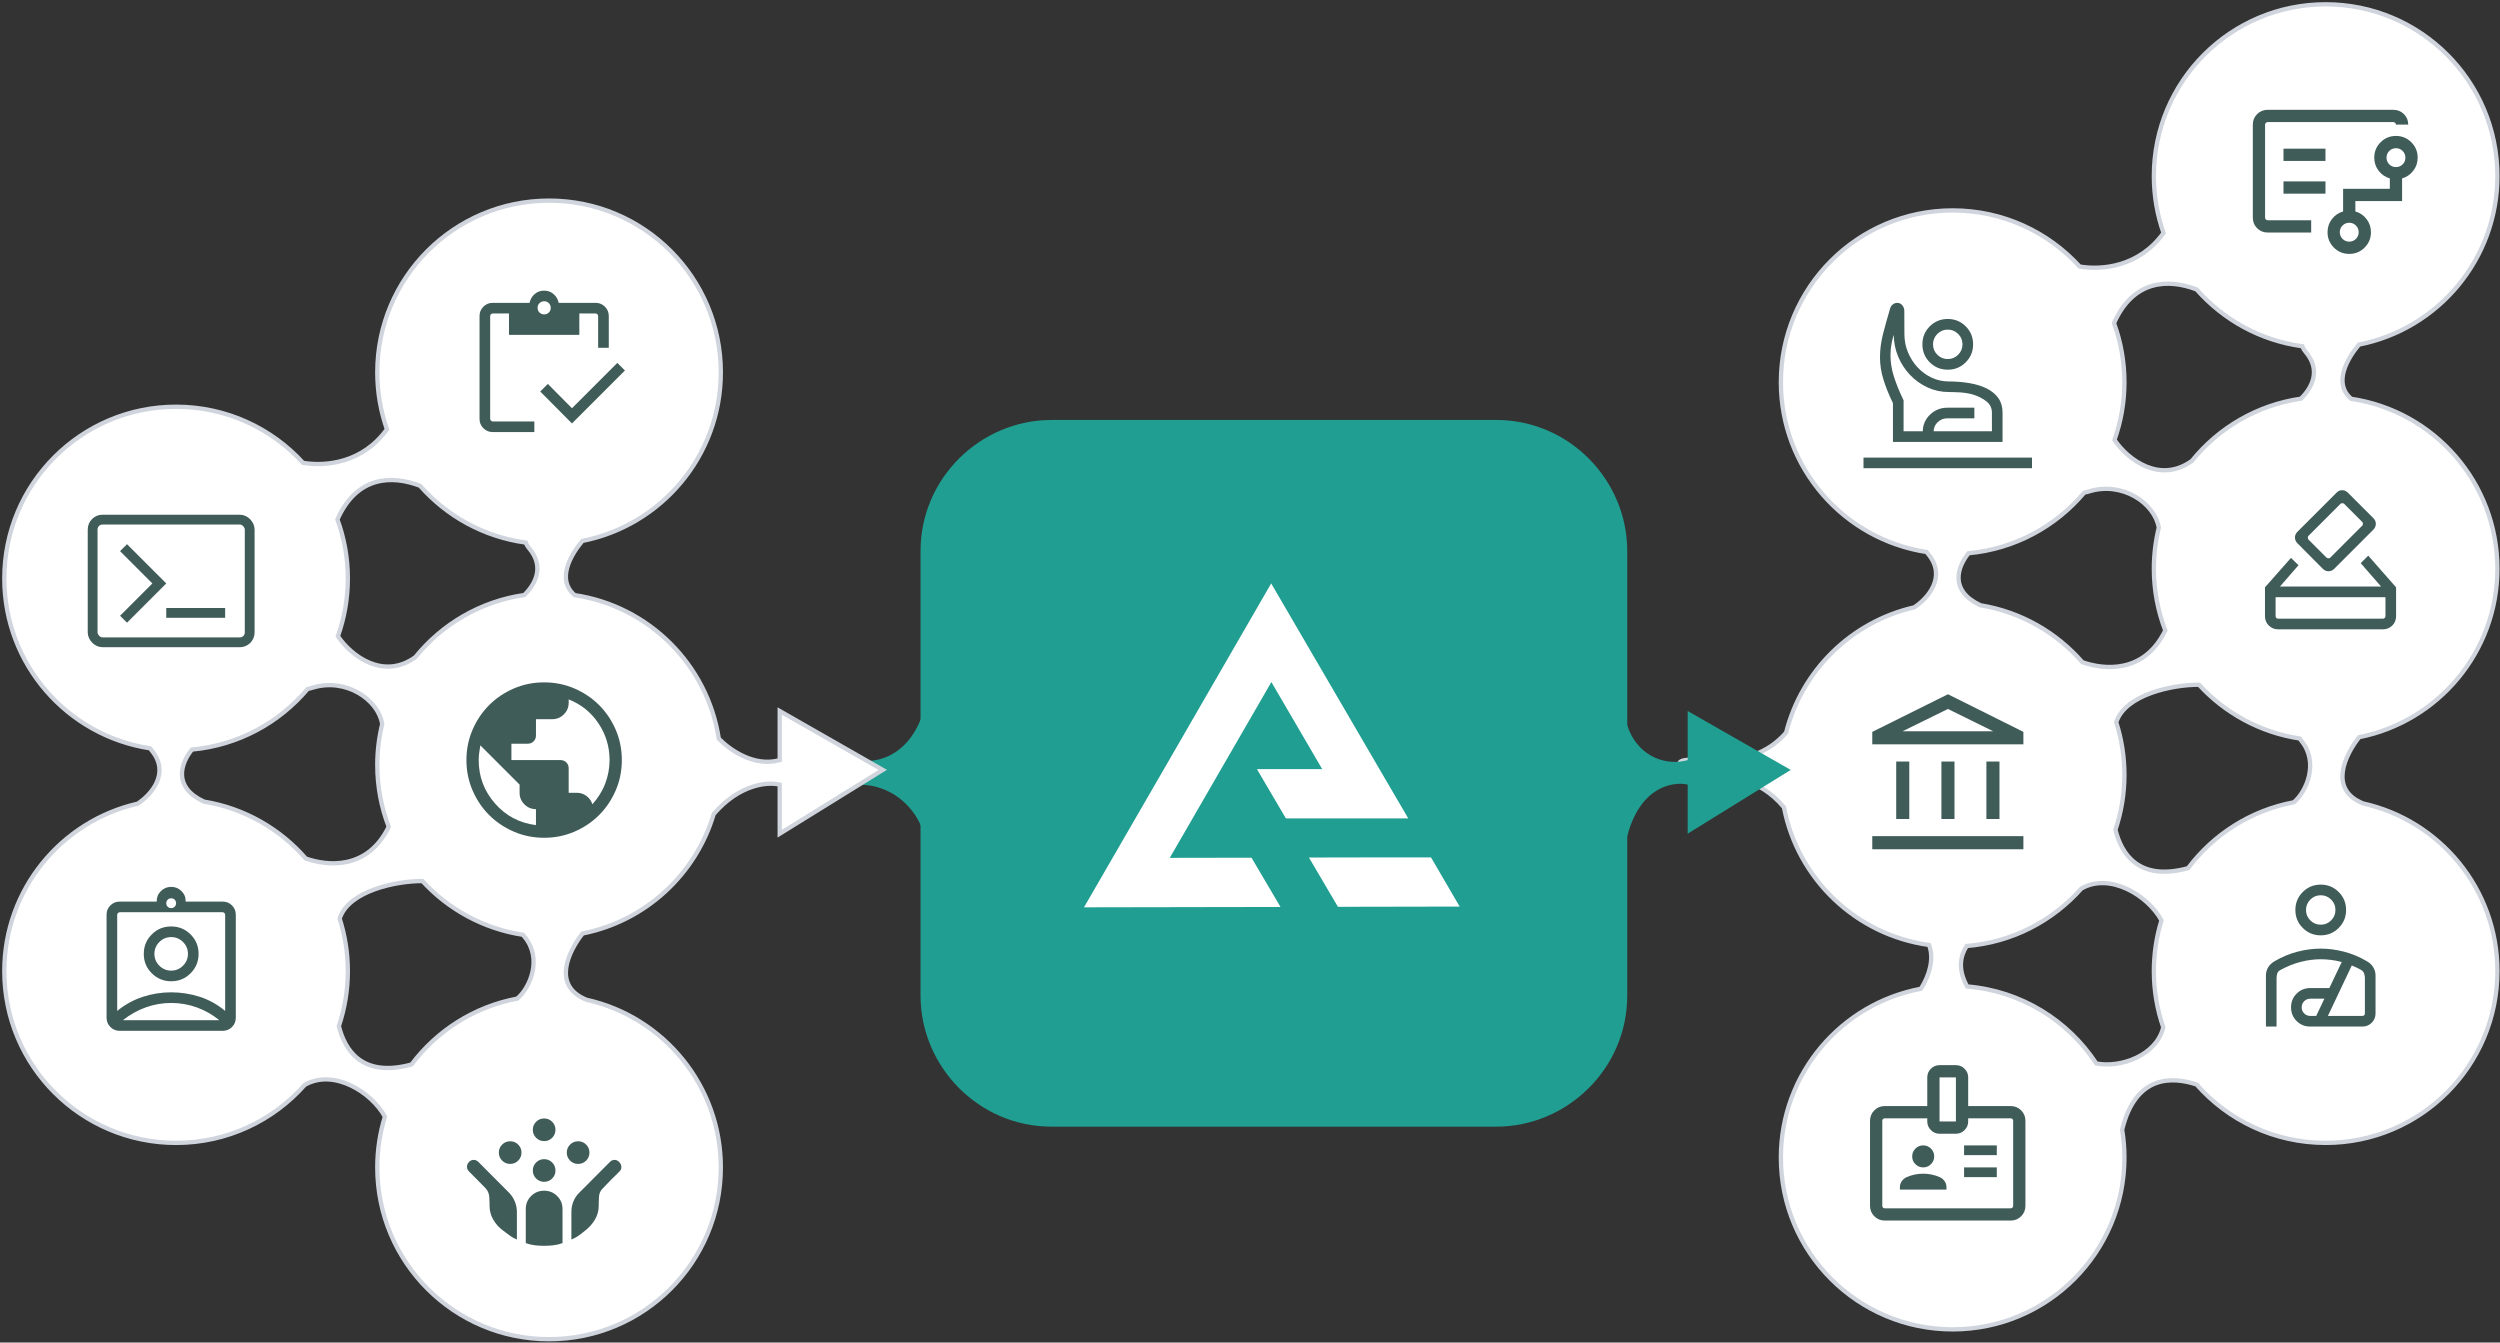 <svg width="581" height="312" viewBox="0 0 581 312" fill="none" xmlns="http://www.w3.org/2000/svg">
<rect x="0" y="0" width="581" height="312" fill="#333333" stroke="none"/>
<path d="M540.477 1C562.523 1 580.395 18.873 580.396 40.919C580.396 60.318 566.557 76.483 548.214 80.086C545.489 83.363 542.157 89.084 546.432 92.686C565.653 95.561 580.395 112.14 580.396 132.162C580.396 151.542 566.585 167.694 548.269 171.318C545.09 175.349 541.002 183.431 549.175 186.721C567.038 190.691 580.395 206.628 580.396 225.687C580.396 247.733 562.523 265.605 540.477 265.605C528.528 265.605 517.807 260.354 510.491 252.035C504.82 250.167 496.321 249.741 493.185 262.533C493.53 264.647 493.714 266.816 493.714 269.027C493.714 291.074 475.842 308.946 453.795 308.946C431.748 308.946 413.876 291.074 413.876 269.027C413.876 249.505 427.891 233.259 446.407 229.794C448.428 226.653 449.513 222.772 448.319 219.608C431.348 217.28 417.779 204.286 414.59 187.605C408.535 180.428 401.199 180.219 397.908 181.206C392.206 179.305 384.223 175.731 397.908 176.644C406.501 177.216 411.946 173.922 415.092 170.262C418.745 155.796 430.293 144.472 444.886 141.146C447.937 139.142 452.549 134.086 448.093 128.738C447.961 128.58 447.841 128.428 447.732 128.283C428.564 125.362 413.877 108.807 413.877 88.822C413.877 66.776 431.75 48.903 453.796 48.903C465.49 48.903 476.01 53.932 483.311 61.944C488.531 62.808 497.135 62.025 502.803 54.141C501.351 50.003 500.558 45.553 500.558 40.919C500.558 18.873 518.431 1 540.477 1ZM502.33 213.889C499.236 208.186 490.376 202.65 483.696 206.509C477.056 214.011 467.638 218.998 457.052 219.853C455.498 222.284 455.013 225.384 457.166 229.251C469.728 230.301 480.634 237.168 487.188 247.15C492.816 248.262 501.21 245.26 502.744 238.745C501.328 234.653 500.558 230.26 500.558 225.687C500.558 221.58 501.178 217.617 502.33 213.889ZM511.049 159.133C504.989 159.093 493.903 161.381 491.809 167.853C493.044 171.702 493.715 175.806 493.715 180.065C493.715 184.53 492.98 188.824 491.628 192.832C493.029 198.433 497.011 204.885 508.518 201.764C514.391 193.93 523.078 188.328 533.079 186.454C535.983 184.044 539.047 177.205 534.774 172.078C534.644 171.922 534.529 171.77 534.429 171.625C525.227 170.226 517.058 165.686 511.049 159.133ZM501.704 122.636C500.77 116.929 493.203 111.787 485.461 114.216C485.053 114.344 484.682 114.441 484.348 114.511C477.768 122.328 468.245 127.583 457.485 128.569C454.919 131.745 452.946 137.282 460.29 140.675C469.678 142.211 477.965 147.02 483.939 153.895C488.906 155.634 498.268 156.665 503.22 146.519C501.502 142.064 500.558 137.223 500.558 132.162C500.558 128.879 500.957 125.688 501.704 122.636ZM510.494 67.272C503.983 64.775 495.817 64.932 491.292 75.098C492.859 79.377 493.715 84 493.715 88.822C493.715 93.528 492.897 98.043 491.402 102.234C494.522 106.865 501.991 112.47 509.412 107.094C515.591 99.447 524.534 94.128 534.724 92.657C537.287 90.159 539.441 86.109 535.915 81.878C535.483 81.359 535.207 80.891 535.067 80.472C525.317 79.151 516.686 74.311 510.494 67.272Z" fill="white"/>
<path d="M540.477 1L540.477 0.498L540.477 0.498L540.477 1ZM580.396 40.919L580.897 40.919L580.897 40.919L580.396 40.919ZM548.214 80.086L548.117 79.594L547.942 79.628L547.828 79.765L548.214 80.086ZM546.432 92.686L546.108 93.069L546.217 93.161L546.357 93.182L546.432 92.686ZM580.396 132.162L580.897 132.162L580.897 132.162L580.396 132.162ZM548.269 171.318L548.171 170.826L547.989 170.862L547.875 171.008L548.269 171.318ZM549.175 186.721L548.987 187.186L549.026 187.202L549.066 187.211L549.175 186.721ZM580.396 225.687L580.897 225.687L580.897 225.687L580.396 225.687ZM540.477 265.605L540.477 266.107L540.477 266.107L540.477 265.605ZM510.491 252.035L510.868 251.704L510.778 251.601L510.648 251.559L510.491 252.035ZM493.185 262.533L492.697 262.414L492.673 262.513L492.689 262.614L493.185 262.533ZM493.714 269.027L494.216 269.027L494.216 269.027L493.714 269.027ZM453.795 308.946L453.795 309.448L453.795 309.448L453.795 308.946ZM413.876 269.027L413.374 269.027V269.027H413.876ZM446.407 229.794L446.5 230.287L446.712 230.247L446.829 230.065L446.407 229.794ZM448.319 219.608L448.789 219.431L448.683 219.152L448.388 219.111L448.319 219.608ZM414.59 187.605L415.083 187.511L415.058 187.382L414.973 187.282L414.59 187.605ZM397.908 181.206L397.75 181.682L397.9 181.732L398.052 181.687L397.908 181.206ZM397.908 176.644L397.942 176.143L397.942 176.143L397.908 176.644ZM415.092 170.262L415.472 170.589L415.549 170.499L415.578 170.385L415.092 170.262ZM444.886 141.146L444.997 141.635L445.086 141.615L445.161 141.565L444.886 141.146ZM448.093 128.738L447.707 129.06L447.707 129.06L448.093 128.738ZM447.732 128.283L448.134 127.982L448.011 127.818L447.808 127.787L447.732 128.283ZM413.877 88.822L413.375 88.822L413.375 88.822L413.877 88.822ZM453.796 48.903L453.796 48.401L453.796 48.401L453.796 48.903ZM483.311 61.944L482.94 62.282L483.057 62.411L483.229 62.439L483.311 61.944ZM502.803 54.141L503.21 54.434L503.363 54.221L503.276 53.974L502.803 54.141ZM500.558 40.919L500.056 40.919V40.919H500.558ZM502.33 213.889L502.81 214.037L502.872 213.835L502.771 213.649L502.33 213.889ZM483.696 206.509L483.445 206.074L483.375 206.115L483.321 206.176L483.696 206.509ZM457.052 219.853L457.011 219.352L456.763 219.372L456.629 219.582L457.052 219.853ZM457.166 229.251L456.728 229.495L456.858 229.729L457.124 229.751L457.166 229.251ZM487.188 247.15L486.768 247.426L486.884 247.602L487.09 247.643L487.188 247.15ZM502.744 238.745L503.233 238.86L503.266 238.719L503.218 238.581L502.744 238.745ZM500.558 225.687L500.056 225.687V225.687H500.558ZM511.049 159.133L511.419 158.794L511.271 158.632L511.052 158.631L511.049 159.133ZM491.809 167.853L491.331 167.698L491.281 167.852L491.331 168.006L491.809 167.853ZM493.715 180.065L494.217 180.065L494.217 180.065L493.715 180.065ZM491.628 192.832L491.152 192.672L491.105 192.811L491.141 192.954L491.628 192.832ZM508.518 201.764L508.649 202.248L508.816 202.203L508.919 202.065L508.518 201.764ZM533.079 186.454L533.172 186.947L533.299 186.923L533.4 186.84L533.079 186.454ZM534.774 172.078L534.389 172.399L534.389 172.399L534.774 172.078ZM534.429 171.625L534.842 171.34L534.718 171.161L534.504 171.129L534.429 171.625ZM501.704 122.636L502.192 122.755L502.216 122.656L502.199 122.555L501.704 122.636ZM485.461 114.216L485.311 113.737L485.311 113.737L485.461 114.216ZM484.348 114.511L484.246 114.019L484.076 114.055L483.964 114.188L484.348 114.511ZM457.485 128.569L457.44 128.07L457.228 128.089L457.095 128.254L457.485 128.569ZM460.29 140.675L460.08 141.13L460.142 141.159L460.209 141.17L460.29 140.675ZM483.939 153.895L483.56 154.224L483.647 154.324L483.773 154.368L483.939 153.895ZM503.22 146.519L503.671 146.739L503.767 146.542L503.688 146.338L503.22 146.519ZM500.558 132.162L500.056 132.162V132.162H500.558ZM510.494 67.272L510.871 66.94L510.789 66.847L510.674 66.803L510.494 67.272ZM491.292 75.098L490.834 74.894L490.751 75.079L490.821 75.27L491.292 75.098ZM493.715 88.822L494.217 88.822L494.217 88.822L493.715 88.822ZM491.402 102.234L490.93 102.066L490.845 102.305L490.986 102.515L491.402 102.234ZM509.412 107.094L509.707 107.5L509.761 107.461L509.802 107.409L509.412 107.094ZM534.724 92.657L534.795 93.154L534.957 93.131L535.074 93.017L534.724 92.657ZM535.915 81.878L535.53 82.199L535.53 82.199L535.915 81.878ZM535.067 80.472L535.544 80.313L535.445 80.016L535.135 79.974L535.067 80.472ZM540.477 1L540.477 1.502C562.246 1.502 579.893 19.15 579.894 40.919L580.396 40.919L580.897 40.919C580.897 18.596 562.8 0.498 540.477 0.498L540.477 1ZM580.396 40.919H579.894C579.894 60.074 566.23 76.036 548.117 79.594L548.214 80.086L548.311 80.578C566.885 76.93 580.897 60.563 580.897 40.919H580.396ZM548.214 80.086L547.828 79.765C546.448 81.425 544.882 83.739 544.215 86.129C543.88 87.329 543.765 88.571 544.034 89.768C544.305 90.974 544.959 92.101 546.108 93.069L546.432 92.686L546.755 92.302C545.767 91.469 545.234 90.531 545.013 89.548C544.79 88.557 544.877 87.489 545.181 86.399C545.793 84.209 547.255 82.024 548.6 80.407L548.214 80.086ZM546.432 92.686L546.357 93.182C565.337 96.021 579.893 112.392 579.894 132.162L580.396 132.162L580.897 132.162C580.897 111.888 565.97 95.1 546.506 92.189L546.432 92.686ZM580.396 132.162H579.894C579.894 151.298 566.257 167.247 548.171 170.826L548.269 171.318L548.366 171.811C566.913 168.141 580.897 151.786 580.897 132.162H580.396ZM548.269 171.318L547.875 171.008C546.264 173.05 544.383 176.163 543.967 179.23C543.758 180.775 543.917 182.335 544.7 183.737C545.484 185.142 546.863 186.331 548.987 187.186L549.175 186.721L549.362 186.255C547.4 185.465 546.225 184.41 545.576 183.248C544.926 182.084 544.774 180.755 544.962 179.364C545.342 176.56 547.094 173.617 548.663 171.629L548.269 171.318ZM549.175 186.721L549.066 187.211C566.705 191.13 579.893 206.868 579.894 225.687L580.396 225.687L580.897 225.687C580.897 206.388 567.372 190.251 549.284 186.231L549.175 186.721ZM580.396 225.687H579.894C579.894 247.456 562.246 265.104 540.477 265.104L540.477 265.605L540.477 266.107C562.8 266.107 580.897 248.01 580.897 225.687H580.396ZM540.477 265.605L540.477 265.104C528.678 265.103 518.093 259.919 510.868 251.704L510.491 252.035L510.114 252.367C517.521 260.789 528.378 266.107 540.477 266.107L540.477 265.605ZM510.491 252.035L510.648 251.559C507.77 250.611 504.091 249.998 500.705 251.319C497.284 252.655 494.292 255.91 492.697 262.414L493.185 262.533L493.672 262.653C495.214 256.365 498.039 253.437 501.07 252.254C504.135 251.058 507.542 251.592 510.334 252.512L510.491 252.035ZM493.185 262.533L492.689 262.614C493.031 264.702 493.212 266.844 493.212 269.027L493.714 269.027L494.216 269.027C494.216 266.788 494.03 264.592 493.68 262.452L493.185 262.533ZM493.714 269.027H493.212C493.212 290.797 475.564 308.444 453.795 308.444L453.795 308.946L453.795 309.448C476.119 309.448 494.216 291.351 494.216 269.027H493.714ZM453.795 308.946L453.795 308.444C432.026 308.444 414.378 290.797 414.378 269.027H413.876H413.374C413.374 291.351 431.471 309.448 453.795 309.448L453.795 308.946ZM413.876 269.027L414.378 269.027C414.378 249.751 428.216 233.709 446.5 230.287L446.407 229.794L446.315 229.301C427.565 232.809 413.374 249.259 413.374 269.027L413.876 269.027ZM446.407 229.794L446.829 230.065C448.89 226.863 450.063 222.809 448.789 219.431L448.319 219.608L447.85 219.786C448.963 222.735 447.967 226.442 445.985 229.522L446.407 229.794ZM448.319 219.608L448.388 219.111C431.631 216.812 418.232 203.982 415.083 187.511L414.59 187.605L414.097 187.7C417.326 204.591 431.066 217.747 448.251 220.106L448.319 219.608ZM414.59 187.605L414.973 187.282C408.779 179.939 401.23 179.685 397.764 180.725L397.908 181.206L398.052 181.687C401.168 180.752 408.291 180.917 414.206 187.929L414.59 187.605ZM397.908 181.206L398.067 180.73C396.651 180.258 395.098 179.684 393.78 179.104C393.121 178.814 392.527 178.525 392.041 178.25C391.547 177.97 391.195 177.722 390.996 177.518C390.762 177.28 390.9 177.289 390.838 177.411C390.823 177.441 390.822 177.414 390.927 177.36C391.028 177.307 391.192 177.249 391.439 177.195C392.449 176.975 394.451 176.916 397.875 177.144L397.908 176.644L397.942 176.143C394.523 175.915 392.39 175.961 391.226 176.214C390.93 176.278 390.673 176.361 390.464 176.469C390.258 176.576 390.058 176.73 389.943 176.959C389.68 177.477 390.014 177.951 390.279 178.221C390.579 178.527 391.029 178.83 391.546 179.123C392.072 179.421 392.698 179.724 393.376 180.022C394.731 180.619 396.314 181.204 397.75 181.682L397.908 181.206ZM397.908 176.644L397.875 177.144C406.631 177.728 412.227 174.365 415.472 170.589L415.092 170.262L414.711 169.935C411.665 173.479 406.372 176.705 397.942 176.143L397.908 176.644ZM415.092 170.262L415.578 170.385C419.185 156.101 430.589 144.92 444.997 141.635L444.886 141.146L444.774 140.656C429.997 144.025 418.304 155.491 414.605 170.139L415.092 170.262ZM444.886 141.146L445.161 141.565C446.735 140.532 448.733 138.701 449.762 136.401C450.281 135.243 450.558 133.956 450.399 132.593C450.24 131.227 449.647 129.819 448.478 128.417L448.093 128.738L447.707 129.06C448.767 130.331 449.268 131.561 449.402 132.709C449.536 133.86 449.306 134.965 448.846 135.991C447.921 138.057 446.088 139.756 444.61 140.726L444.886 141.146ZM448.093 128.738L448.478 128.417C448.352 128.265 448.237 128.12 448.134 127.982L447.732 128.283L447.331 128.584C447.445 128.736 447.57 128.895 447.707 129.06L448.093 128.738ZM447.732 128.283L447.808 127.787C428.881 124.903 414.379 108.556 414.379 88.822L413.877 88.822L413.375 88.822C413.375 109.059 428.247 125.821 447.657 128.779L447.732 128.283ZM413.877 88.822L414.379 88.822C414.379 67.053 432.027 49.405 453.796 49.405L453.796 48.903L453.796 48.401C431.472 48.402 413.376 66.499 413.375 88.822L413.877 88.822ZM453.796 48.903L453.796 49.405C465.343 49.405 475.73 54.37 482.94 62.282L483.311 61.944L483.682 61.606C476.29 53.494 465.637 48.402 453.796 48.401L453.796 48.903ZM483.311 61.944L483.229 62.439C488.558 63.321 497.391 62.529 503.21 54.434L502.803 54.141L502.395 53.848C496.879 61.521 488.504 62.295 483.392 61.449L483.311 61.944ZM502.803 54.141L503.276 53.974C501.843 49.889 501.059 45.495 501.059 40.919H500.558H500.056C500.056 45.611 500.859 50.116 502.329 54.307L502.803 54.141ZM500.558 40.919L501.059 40.919C501.06 19.15 518.708 1.502 540.477 1.502L540.477 1L540.477 0.498C518.153 0.498 500.056 18.596 500.056 40.919L500.558 40.919ZM502.33 213.889L502.771 213.649C501.169 210.696 498.097 207.815 494.572 206.159C491.044 204.502 486.975 204.035 483.445 206.074L483.696 206.509L483.947 206.943C487.098 205.123 490.799 205.496 494.145 207.067C497.493 208.64 500.397 211.378 501.889 214.128L502.33 213.889ZM483.696 206.509L483.321 206.176C476.763 213.585 467.464 218.508 457.011 219.352L457.052 219.853L457.092 220.353C467.813 219.487 477.349 214.437 484.072 206.841L483.696 206.509ZM457.052 219.853L456.629 219.582C455.812 220.861 455.267 222.331 455.218 223.998C455.168 225.666 455.615 227.496 456.728 229.495L457.166 229.251L457.605 229.007C456.565 227.138 456.178 225.485 456.221 224.028C456.264 222.571 456.738 221.275 457.475 220.123L457.052 219.853ZM457.166 229.251L457.124 229.751C469.527 230.788 480.296 237.568 486.768 247.426L487.188 247.15L487.607 246.875C480.972 236.769 469.929 229.815 457.208 228.751L457.166 229.251ZM487.188 247.15L487.09 247.643C490.021 248.222 493.636 247.728 496.717 246.261C499.8 244.792 502.42 242.311 503.233 238.86L502.744 238.745L502.256 238.63C501.534 241.694 499.19 243.971 496.286 245.355C493.379 246.739 489.983 247.191 487.285 246.658L487.188 247.15ZM502.744 238.745L503.218 238.581C501.821 234.541 501.059 230.203 501.059 225.687H500.558H500.056C500.056 230.316 500.836 234.766 502.27 238.909L502.744 238.745ZM500.558 225.687L501.059 225.687C501.06 221.631 501.672 217.718 502.81 214.037L502.33 213.889L501.851 213.741C500.684 217.516 500.056 221.529 500.056 225.687L500.558 225.687ZM511.049 159.133L511.052 158.631C507.97 158.611 503.624 159.18 499.77 160.579C495.942 161.969 492.453 164.232 491.331 167.698L491.809 167.853L492.286 168.007C493.259 165.002 496.359 162.885 500.113 161.523C503.841 160.169 508.067 159.615 511.046 159.635L511.049 159.133ZM491.809 167.853L491.331 168.006C492.551 171.806 493.213 175.859 493.213 180.065L493.715 180.065L494.217 180.065C494.217 175.753 493.538 171.597 492.286 167.699L491.809 167.853ZM493.715 180.065L493.213 180.065C493.213 184.475 492.487 188.714 491.152 192.672L491.628 192.832L492.103 192.992C493.473 188.933 494.217 184.585 494.217 180.065L493.715 180.065ZM491.628 192.832L491.141 192.954C491.854 195.805 493.241 198.95 495.985 200.973C498.751 203.011 502.794 203.836 508.649 202.248L508.518 201.764L508.386 201.279C502.735 202.812 499.033 201.972 496.581 200.165C494.107 198.341 492.803 195.46 492.115 192.71L491.628 192.832ZM508.518 201.764L508.919 202.065C514.719 194.329 523.298 188.798 533.172 186.947L533.079 186.454L532.987 185.961C522.859 187.859 514.063 193.531 508.116 201.463L508.518 201.764ZM533.079 186.454L533.4 186.84C534.945 185.558 536.491 183.145 537.108 180.395C537.728 177.627 537.418 174.466 535.16 171.757L534.774 172.078L534.389 172.399C536.404 174.817 536.697 177.639 536.128 180.175C535.555 182.729 534.118 184.94 532.759 186.068L533.079 186.454ZM534.774 172.078L535.16 171.757C535.039 171.611 534.933 171.472 534.842 171.34L534.429 171.625L534.016 171.91C534.125 172.069 534.25 172.232 534.389 172.399L534.774 172.078ZM534.429 171.625L534.504 171.129C525.419 169.748 517.353 165.265 511.419 158.794L511.049 159.133L510.679 159.472C516.763 166.107 525.035 170.705 534.353 172.121L534.429 171.625ZM501.704 122.636L502.199 122.555C501.702 119.518 499.458 116.69 496.384 114.939C493.299 113.182 489.328 112.477 485.311 113.737L485.461 114.216L485.611 114.695C489.336 113.526 493.02 114.178 495.887 115.811C498.765 117.451 500.772 120.047 501.209 122.717L501.704 122.636ZM485.461 114.216L485.311 113.737C484.916 113.861 484.561 113.954 484.246 114.019L484.348 114.511L484.45 115.002C484.803 114.929 485.19 114.827 485.611 114.695L485.461 114.216ZM484.348 114.511L483.964 114.188C477.466 121.907 468.063 127.096 457.44 128.07L457.485 128.569L457.531 129.069C468.428 128.07 478.07 122.748 484.732 114.834L484.348 114.511ZM457.485 128.569L457.095 128.254C455.777 129.885 454.558 132.183 454.67 134.564C454.785 137.004 456.286 139.378 460.08 141.13L460.29 140.675L460.501 140.219C456.95 138.579 455.765 136.487 455.672 134.517C455.577 132.488 456.628 130.429 457.876 128.885L457.485 128.569ZM460.29 140.675L460.209 141.17C469.478 142.687 477.66 147.435 483.56 154.224L483.939 153.895L484.317 153.565C478.269 146.605 469.878 141.735 460.371 140.18L460.29 140.675ZM483.939 153.895L483.773 154.368C486.308 155.256 489.991 155.974 493.694 155.154C497.424 154.327 501.128 151.949 503.671 146.739L503.22 146.519L502.769 146.298C500.36 151.235 496.907 153.414 493.477 154.174C490.019 154.94 486.536 154.272 484.104 153.421L483.939 153.895ZM503.22 146.519L503.688 146.338C501.992 141.94 501.059 137.16 501.059 132.162H500.558H500.056C500.056 137.286 501.012 142.188 502.752 146.699L503.22 146.519ZM500.558 132.162L501.059 132.162C501.06 128.92 501.453 125.769 502.192 122.755L501.704 122.636L501.217 122.516C500.46 125.608 500.056 128.838 500.056 132.162L500.558 132.162ZM510.494 67.272L510.674 66.803C507.359 65.532 503.571 64.915 500.008 65.954C496.422 67 493.146 69.699 490.834 74.894L491.292 75.098L491.75 75.302C493.964 70.33 497.033 67.868 500.289 66.918C503.568 65.961 507.119 66.514 510.314 67.74L510.494 67.272ZM491.292 75.098L490.821 75.27C492.368 79.495 493.213 84.06 493.213 88.822L493.715 88.822L494.217 88.822C494.217 83.94 493.35 79.259 491.763 74.925L491.292 75.098ZM493.715 88.822L493.213 88.822C493.213 93.469 492.406 97.927 490.93 102.066L491.402 102.234L491.875 102.403C493.389 98.158 494.217 93.586 494.217 88.822L493.715 88.822ZM491.402 102.234L490.986 102.515C492.588 104.893 495.307 107.527 498.604 108.881C501.927 110.246 505.837 110.304 509.707 107.5L509.412 107.094L509.118 106.687C505.567 109.26 502.031 109.204 498.985 107.952C495.912 106.69 493.336 104.207 491.819 101.954L491.402 102.234ZM509.412 107.094L509.802 107.409C515.904 99.858 524.736 94.606 534.795 93.154L534.724 92.657L534.652 92.16C524.333 93.65 515.277 99.037 509.022 106.778L509.412 107.094ZM534.724 92.657L535.074 93.017C536.394 91.73 537.645 90.011 538.093 88.028C538.547 86.016 538.159 83.787 536.301 81.557L535.915 81.878L535.53 82.199C537.197 84.2 537.496 86.112 537.114 87.807C536.725 89.531 535.617 91.086 534.373 92.298L534.724 92.657ZM535.915 81.878L536.301 81.557C535.893 81.068 535.657 80.654 535.544 80.313L535.067 80.472L534.591 80.63C534.757 81.128 535.072 81.65 535.53 82.199L535.915 81.878ZM535.067 80.472L535.135 79.974C525.508 78.67 516.986 73.892 510.871 66.94L510.494 67.272L510.117 67.603C516.387 74.73 525.126 79.631 535 80.969L535.067 80.472Z" fill="#D0D5DD"/>
<path d="M214.283 192.611V166.379C210.636 176.416 202.879 177.404 199.456 176.644C195.654 178.545 190.332 182.346 199.456 182.346C208.58 182.346 213.142 189.19 214.283 192.611Z" fill="#209E91"/>
<path d="M127.601 46.625C149.647 46.625 167.52 64.498 167.52 86.544C167.519 105.943 153.68 122.107 135.337 125.71C132.612 128.987 129.279 134.709 133.556 138.311C150.781 140.887 164.407 154.469 167.052 171.673C169.722 174.392 175.369 178.313 181.206 176.646V165.24L205.157 178.927L181.206 193.754V182.349C178.441 181.657 171.842 182.222 165.866 189.187C161.683 203.246 149.965 214.059 135.393 216.942C132.213 220.973 128.124 229.056 136.302 232.346C154.164 236.317 167.52 252.254 167.52 271.312C167.519 293.358 149.647 311.23 127.601 311.23C105.554 311.23 87.682 293.358 87.682 271.312C87.682 267.204 88.302 263.241 89.454 259.512C86.36 253.809 77.499 248.274 70.819 252.133C63.506 260.396 52.822 265.608 40.919 265.608C18.872 265.608 1 247.736 1 225.689C1 206.706 14.251 190.818 32.008 186.77C35.059 184.766 39.673 179.711 35.217 174.363C35.085 174.205 34.964 174.053 34.855 173.907C15.687 170.986 1 154.431 1 134.446C1 112.4 18.873 94.528 40.919 94.527C52.613 94.527 63.133 99.556 70.434 107.568C75.654 108.432 84.257 107.649 89.925 99.765C88.473 95.627 87.682 91.178 87.682 86.544C87.682 64.497 105.554 46.625 127.601 46.625ZM98.173 204.758C92.113 204.718 81.025 207.005 78.932 213.478C80.167 217.327 80.838 221.43 80.838 225.689C80.838 230.155 80.103 234.448 78.751 238.457C80.152 244.058 84.135 250.51 95.641 247.389C101.514 239.555 110.201 233.953 120.202 232.079C123.106 229.67 126.17 222.83 121.897 217.703C121.767 217.547 121.653 217.395 121.553 217.25C112.351 215.852 104.182 211.311 98.173 204.758ZM88.827 168.261C87.894 162.554 80.327 157.412 72.584 159.841C72.177 159.969 71.806 160.065 71.472 160.135C64.892 167.952 55.369 173.207 44.608 174.193C42.042 177.369 40.069 182.906 47.413 186.299C56.801 187.835 65.088 192.644 71.061 199.519C76.029 201.258 85.391 202.29 90.343 192.144C88.625 187.688 87.682 182.848 87.682 177.787C87.682 174.504 88.08 171.314 88.827 168.261ZM97.618 112.896C91.107 110.399 82.941 110.555 78.416 120.722C79.983 125.001 80.838 129.624 80.838 134.446C80.838 139.152 80.021 143.666 78.525 147.858C81.644 152.489 89.113 158.094 96.533 152.721C102.712 145.072 111.657 139.752 121.848 138.281C124.411 135.782 126.564 131.734 123.038 127.503C122.605 126.984 122.33 126.515 122.19 126.096C112.441 124.775 103.81 119.936 97.618 112.896Z" fill="white"/>
<path d="M127.601 46.625L127.601 46.123L127.601 46.123L127.601 46.625ZM167.52 86.544L168.021 86.544V86.544H167.52ZM135.337 125.71L135.24 125.218L135.065 125.252L134.951 125.389L135.337 125.71ZM133.556 138.311L133.232 138.694L133.341 138.786L133.481 138.807L133.556 138.311ZM167.052 171.673L166.556 171.749L166.58 171.909L166.694 172.024L167.052 171.673ZM181.206 176.646L181.344 177.128L181.708 177.024V176.646H181.206ZM181.206 165.24L181.455 164.805L180.704 164.375V165.24H181.206ZM205.157 178.927L205.421 179.353L206.139 178.91L205.406 178.491L205.157 178.927ZM181.206 193.754H180.704V194.655L181.47 194.181L181.206 193.754ZM181.206 182.349H181.708V181.957L181.328 181.862L181.206 182.349ZM165.866 189.187L165.485 188.86L165.416 188.941L165.385 189.043L165.866 189.187ZM135.393 216.942L135.295 216.45L135.113 216.486L134.999 216.632L135.393 216.942ZM136.302 232.346L136.114 232.811L136.153 232.827L136.193 232.836L136.302 232.346ZM167.52 271.312L168.021 271.312V271.312H167.52ZM127.601 311.23L127.601 311.732L127.601 311.732L127.601 311.23ZM87.682 271.312L87.18 271.312L87.18 271.312L87.682 271.312ZM89.454 259.512L89.934 259.66L89.996 259.458L89.895 259.272L89.454 259.512ZM70.819 252.133L70.568 251.698L70.498 251.739L70.444 251.8L70.819 252.133ZM40.919 265.608L40.919 266.11H40.919V265.608ZM1 225.689L0.498 225.689L0.498 225.689L1 225.689ZM32.008 186.77L32.119 187.259L32.208 187.239L32.283 187.189L32.008 186.77ZM35.217 174.363L35.602 174.042L35.602 174.042L35.217 174.363ZM34.855 173.907L35.257 173.606L35.134 173.442L34.931 173.411L34.855 173.907ZM1 134.446L0.498 134.446L0.498 134.446L1 134.446ZM40.919 94.527L40.919 94.025L40.919 94.025L40.919 94.527ZM70.434 107.568L70.063 107.906L70.18 108.035L70.352 108.063L70.434 107.568ZM89.925 99.765L90.332 100.058L90.485 99.845L90.398 99.599L89.925 99.765ZM87.682 86.544L87.18 86.544L87.18 86.544L87.682 86.544ZM98.173 204.758L98.543 204.419L98.395 204.257L98.176 204.256L98.173 204.758ZM78.932 213.478L78.454 213.323L78.404 213.477L78.454 213.631L78.932 213.478ZM80.838 225.689L81.34 225.689L81.34 225.689L80.838 225.689ZM78.751 238.457L78.275 238.297L78.228 238.436L78.264 238.579L78.751 238.457ZM95.641 247.389L95.772 247.873L95.939 247.828L96.042 247.69L95.641 247.389ZM120.202 232.079L120.295 232.572L120.422 232.548L120.523 232.465L120.202 232.079ZM121.897 217.703L122.283 217.382L122.283 217.382L121.897 217.703ZM121.553 217.25L121.966 216.965L121.842 216.786L121.628 216.754L121.553 217.25ZM88.827 168.261L89.315 168.38L89.339 168.281L89.322 168.18L88.827 168.261ZM72.584 159.841L72.734 160.32L72.734 160.32L72.584 159.841ZM71.472 160.135L71.37 159.643L71.2 159.679L71.088 159.812L71.472 160.135ZM44.608 174.193L44.563 173.694L44.351 173.713L44.218 173.878L44.608 174.193ZM47.413 186.299L47.203 186.754L47.265 186.783L47.332 186.794L47.413 186.299ZM71.061 199.519L70.683 199.848L70.77 199.948L70.896 199.992L71.061 199.519ZM90.343 192.144L90.794 192.364L90.89 192.167L90.811 191.963L90.343 192.144ZM87.682 177.787L87.18 177.787L87.18 177.787L87.682 177.787ZM97.618 112.896L97.995 112.565L97.913 112.472L97.798 112.428L97.618 112.896ZM78.416 120.722L77.957 120.518L77.875 120.703L77.945 120.894L78.416 120.722ZM80.838 134.446L81.34 134.446L81.34 134.446L80.838 134.446ZM78.525 147.858L78.053 147.69L77.968 147.929L78.109 148.139L78.525 147.858ZM96.533 152.721L96.828 153.127L96.882 153.088L96.924 153.036L96.533 152.721ZM121.848 138.281L121.919 138.778L122.081 138.755L122.198 138.641L121.848 138.281ZM123.038 127.503L123.424 127.182L123.424 127.182L123.038 127.503ZM122.19 126.096L122.667 125.938L122.568 125.64L122.258 125.598L122.19 126.096ZM127.601 46.625L127.601 47.127C149.37 47.127 167.018 64.775 167.018 86.544H167.52H168.021C168.021 64.22 149.924 46.123 127.601 46.123L127.601 46.625ZM167.52 86.544L167.018 86.544C167.018 105.699 153.353 121.66 135.24 125.218L135.337 125.71L135.434 126.202C154.008 122.554 168.021 106.188 168.021 86.544L167.52 86.544ZM135.337 125.71L134.951 125.389C133.57 127.049 132.004 129.363 131.337 131.754C131.002 132.954 130.888 134.196 131.157 135.393C131.429 136.599 132.083 137.726 133.232 138.694L133.556 138.311L133.879 137.927C132.89 137.094 132.358 136.156 132.136 135.173C131.913 134.182 132 133.113 132.304 132.023C132.915 129.833 134.378 127.648 135.723 126.031L135.337 125.71ZM133.556 138.311L133.481 138.807C150.49 141.351 163.945 154.763 166.556 171.749L167.052 171.673L167.548 171.597C164.87 154.176 151.073 140.424 133.63 137.814L133.556 138.311ZM167.052 171.673L166.694 172.024C168.062 173.418 170.192 175.119 172.736 176.262C175.281 177.405 178.277 178.004 181.344 177.128L181.206 176.646L181.068 176.163C178.297 176.955 175.551 176.426 173.147 175.346C170.74 174.266 168.711 172.646 167.41 171.321L167.052 171.673ZM181.206 176.646H181.708V165.24H181.206H180.704V176.646H181.206ZM181.206 165.24L180.957 165.676L204.908 179.362L205.157 178.927L205.406 178.491L181.455 164.805L181.206 165.24ZM205.157 178.927L204.893 178.5L180.942 193.327L181.206 193.754L181.47 194.181L205.421 179.353L205.157 178.927ZM181.206 193.754H181.708V182.349H181.206H180.704V193.754H181.206ZM181.206 182.349L181.328 181.862C178.366 181.121 171.576 181.762 165.485 188.86L165.866 189.187L166.247 189.513C172.108 182.683 178.517 182.194 181.084 182.835L181.206 182.349ZM165.866 189.187L165.385 189.043C161.255 202.926 149.683 213.603 135.295 216.45L135.393 216.942L135.49 217.435C150.246 214.515 162.112 203.566 166.347 189.33L165.866 189.187ZM135.393 216.942L134.999 216.632C133.388 218.674 131.506 221.788 131.091 224.855C130.882 226.4 131.041 227.961 131.824 229.363C132.609 230.768 133.989 231.956 136.114 232.811L136.302 232.346L136.489 231.88C134.526 231.09 133.35 230.035 132.701 228.873C132.05 227.709 131.897 226.38 132.085 224.989C132.465 222.185 134.218 219.242 135.787 217.253L135.393 216.942ZM136.302 232.346L136.193 232.836C153.83 236.757 167.018 252.494 167.018 271.312H167.52H168.021C168.021 252.013 154.497 235.877 136.411 231.856L136.302 232.346ZM167.52 271.312L167.018 271.312C167.018 293.081 149.37 310.728 127.601 310.729L127.601 311.23L127.601 311.732C149.924 311.732 168.021 293.635 168.021 271.312L167.52 271.312ZM127.601 311.23L127.601 310.729C105.831 310.729 88.184 293.081 88.183 271.312L87.682 271.312L87.18 271.312C87.18 293.635 105.277 311.732 127.601 311.732L127.601 311.23ZM87.682 271.312H88.183C88.183 267.255 88.796 263.342 89.934 259.66L89.454 259.512L88.975 259.364C87.808 263.14 87.18 267.153 87.18 271.312H87.682ZM89.454 259.512L89.895 259.272C88.293 256.319 85.221 253.438 81.695 251.782C78.167 250.125 74.098 249.659 70.568 251.698L70.819 252.133L71.07 252.567C74.221 250.747 77.922 251.119 81.268 252.691C84.617 254.264 87.521 257.002 89.013 259.751L89.454 259.512ZM70.819 252.133L70.444 251.8C63.221 259.961 52.672 265.107 40.919 265.107V265.608V266.11C52.972 266.11 63.79 260.832 71.195 252.465L70.819 252.133ZM40.919 265.608L40.919 265.107C19.15 265.106 1.502 247.459 1.502 225.689L1 225.689L0.498 225.689C0.498 248.013 18.595 266.11 40.919 266.11L40.919 265.608ZM1 225.689L1.502 225.689C1.502 206.946 14.586 191.257 32.119 187.259L32.008 186.77L31.896 186.28C13.916 190.38 0.498 206.467 0.498 225.689L1 225.689ZM32.008 186.77L32.283 187.189C33.856 186.156 35.855 184.325 36.885 182.026C37.404 180.868 37.681 179.582 37.523 178.218C37.364 176.852 36.771 175.444 35.602 174.042L35.217 174.363L34.831 174.685C35.891 175.956 36.392 177.186 36.526 178.334C36.66 179.485 36.429 180.59 35.969 181.615C35.044 183.681 33.21 185.38 31.732 186.35L32.008 186.77ZM35.217 174.363L35.602 174.042C35.475 173.89 35.36 173.744 35.257 173.606L34.855 173.907L34.454 174.208C34.568 174.361 34.694 174.52 34.831 174.685L35.217 174.363ZM34.855 173.907L34.931 173.411C16.004 170.527 1.502 154.18 1.502 134.446L1 134.446L0.498 134.446C0.498 154.683 15.37 171.445 34.78 174.403L34.855 173.907ZM1 134.446L1.502 134.446C1.502 112.677 19.15 95.029 40.919 95.029L40.919 94.527L40.919 94.025C18.595 94.026 0.498 112.123 0.498 134.446L1 134.446ZM40.919 94.527V95.029C52.466 95.029 62.853 99.994 70.063 107.906L70.434 107.568L70.805 107.23C63.413 99.118 52.76 94.025 40.919 94.025V94.527ZM70.434 107.568L70.352 108.063C75.681 108.945 84.513 108.153 90.332 100.058L89.925 99.765L89.517 99.472C84.001 107.145 75.627 107.919 70.516 107.073L70.434 107.568ZM89.925 99.765L90.398 99.599C88.965 95.513 88.183 91.12 88.183 86.544L87.682 86.544L87.18 86.544C87.18 91.235 87.981 95.74 89.451 99.931L89.925 99.765ZM87.682 86.544H88.183C88.183 64.775 105.831 47.127 127.601 47.127L127.601 46.625L127.601 46.123C105.277 46.123 87.18 64.22 87.18 86.544H87.682ZM98.173 204.758L98.176 204.256C95.094 204.236 90.747 204.805 86.893 206.204C83.065 207.593 79.575 209.857 78.454 213.323L78.932 213.478L79.409 213.632C80.381 210.626 83.482 208.51 87.236 207.147C90.964 205.794 95.191 205.24 98.169 205.26L98.173 204.758ZM78.932 213.478L78.454 213.631C79.674 217.431 80.336 221.483 80.336 225.689L80.838 225.689L81.34 225.689C81.34 221.377 80.661 217.222 79.409 213.324L78.932 213.478ZM80.838 225.689L80.336 225.689C80.336 230.099 79.611 234.339 78.275 238.297L78.751 238.457L79.227 238.617C80.596 234.558 81.34 230.21 81.34 225.689L80.838 225.689ZM78.751 238.457L78.264 238.579C78.978 241.43 80.365 244.575 83.109 246.597C85.875 248.636 89.917 249.461 95.772 247.873L95.641 247.389L95.509 246.904C89.859 248.437 86.156 247.597 83.704 245.79C81.23 243.966 79.926 241.085 79.238 238.335L78.751 238.457ZM95.641 247.389L96.042 247.69C101.842 239.953 110.421 234.423 120.295 232.572L120.202 232.079L120.11 231.586C109.982 233.484 101.186 239.156 95.239 247.088L95.641 247.389ZM120.202 232.079L120.523 232.465C122.068 231.184 123.614 228.77 124.231 226.02C124.852 223.252 124.541 220.091 122.283 217.382L121.897 217.703L121.512 218.024C123.527 220.442 123.82 223.264 123.251 225.8C122.679 228.354 121.241 230.565 119.882 231.693L120.202 232.079ZM121.897 217.703L122.283 217.382C122.163 217.238 122.058 217.098 121.966 216.965L121.553 217.25L121.14 217.535C121.249 217.693 121.372 217.856 121.512 218.024L121.897 217.703ZM121.553 217.25L121.628 216.754C112.543 215.373 104.477 210.89 98.543 204.419L98.173 204.758L97.803 205.097C103.887 211.732 112.159 216.33 121.477 217.746L121.553 217.25ZM88.827 168.261L89.322 168.18C88.826 165.142 86.582 162.315 83.508 160.564C80.423 158.807 76.451 158.102 72.434 159.362L72.584 159.841L72.734 160.32C76.46 159.151 80.143 159.803 83.011 161.436C85.889 163.075 87.895 165.672 88.332 168.342L88.827 168.261ZM72.584 159.841L72.434 159.362C72.04 159.486 71.686 159.578 71.37 159.643L71.472 160.135L71.574 160.626C71.927 160.553 72.313 160.452 72.734 160.32L72.584 159.841ZM71.472 160.135L71.088 159.812C64.59 167.532 55.187 172.72 44.563 173.694L44.608 174.193L44.654 174.693C55.551 173.694 65.194 168.373 71.856 160.458L71.472 160.135ZM44.608 174.193L44.218 173.878C42.9 175.509 41.681 177.807 41.793 180.188C41.908 182.628 43.409 185.002 47.203 186.754L47.413 186.299L47.624 185.843C44.073 184.203 42.889 182.111 42.796 180.141C42.7 178.112 43.751 176.053 44.999 174.509L44.608 174.193ZM47.413 186.299L47.332 186.794C56.601 188.311 64.783 193.059 70.683 199.848L71.061 199.519L71.44 199.189C65.392 192.229 57.001 187.359 47.494 185.804L47.413 186.299ZM71.061 199.519L70.896 199.992C73.431 200.88 77.114 201.598 80.816 200.778C84.546 199.952 88.251 197.574 90.794 192.364L90.343 192.144L89.892 191.923C87.483 196.859 84.03 199.038 80.599 199.798C77.142 200.564 73.659 199.896 71.227 199.045L71.061 199.519ZM90.343 192.144L90.811 191.963C89.115 187.564 88.183 182.785 88.183 177.787L87.682 177.787L87.18 177.787C87.18 182.911 88.135 187.812 89.874 192.324L90.343 192.144ZM87.682 177.787H88.183C88.183 174.545 88.576 171.394 89.315 168.38L88.827 168.261L88.34 168.141C87.583 171.233 87.18 174.463 87.18 177.787H87.682ZM97.618 112.896L97.798 112.428C94.483 111.156 90.695 110.539 87.132 111.578C83.546 112.624 80.27 115.323 77.957 120.518L78.416 120.722L78.874 120.926C81.088 115.954 84.157 113.492 87.413 112.542C90.692 111.586 94.243 112.139 97.439 113.365L97.618 112.896ZM78.416 120.722L77.945 120.894C79.492 125.119 80.336 129.684 80.336 134.446L80.838 134.446L81.34 134.446C81.34 129.564 80.474 124.883 78.887 120.549L78.416 120.722ZM80.838 134.446L80.336 134.446C80.336 139.093 79.529 143.551 78.053 147.69L78.525 147.858L78.998 148.027C80.512 143.782 81.34 139.21 81.34 134.446L80.838 134.446ZM78.525 147.858L78.109 148.139C79.711 150.516 82.43 153.151 85.726 154.505C89.049 155.87 92.958 155.929 96.828 153.127L96.533 152.721L96.239 152.314C92.688 154.885 89.153 154.828 86.107 153.577C83.034 152.314 80.459 149.831 78.942 147.578L78.525 147.858ZM96.533 152.721L96.924 153.036C103.026 145.483 111.858 140.23 121.919 138.778L121.848 138.281L121.776 137.785C111.456 139.274 102.399 144.662 96.143 152.405L96.533 152.721ZM121.848 138.281L122.198 138.641C123.518 137.354 124.769 135.635 125.216 133.652C125.67 131.64 125.282 129.412 123.424 127.182L123.038 127.503L122.653 127.824C124.32 129.825 124.619 131.737 124.237 133.431C123.848 135.155 122.741 136.71 121.497 137.922L121.848 138.281ZM123.038 127.503L123.424 127.182C123.016 126.692 122.78 126.279 122.667 125.938L122.19 126.096L121.714 126.254C121.88 126.752 122.195 127.275 122.653 127.824L123.038 127.503ZM122.19 126.096L122.258 125.598C112.632 124.294 104.11 119.517 97.995 112.565L97.618 112.896L97.241 113.228C103.51 120.355 112.25 125.255 122.123 126.593L122.19 126.096Z" fill="#D0D5DD"/>
<path d="M392.215 176.644C385.828 178.468 377.379 174.362 377.379 162.957V198.314C379.651 182.346 389.173 181.586 392.215 182.346V193.752L416.166 178.925L392.215 165.238V176.644Z" fill="#209E91"/>
<mask id="mask0_11223_60733" style="mask-type:alpha" maskUnits="userSpaceOnUse" x="429" y="67" width="47" height="46">
<rect x="429.844" y="67.152" width="45.622" height="45.622" fill="#D9D9D9"/>
</mask>
<g mask="url(#mask0_11223_60733)">
<path d="M433.078 108.814V106.343H472.237V108.814H433.078ZM439.921 102.702V93.68C439.01 91.833 438.28 90.029 437.732 88.27C437.183 86.51 436.909 84.776 436.909 83.068C436.909 81.268 437.143 79.456 437.611 77.631C438.079 75.806 438.629 73.833 439.26 71.71C439.345 71.342 439.544 71.029 439.858 70.772C440.171 70.515 440.531 70.387 440.938 70.387C441.378 70.387 441.749 70.558 442.053 70.9C442.357 71.243 442.528 71.656 442.564 72.141L442.583 77.643C442.583 79.11 442.854 80.507 443.396 81.832C443.938 83.158 444.681 84.33 445.624 85.349C446.567 86.368 447.664 87.172 448.914 87.763C450.163 88.354 451.492 88.65 452.9 88.65C454.606 88.65 456.223 88.783 457.754 89.05C459.284 89.317 460.612 89.732 461.737 90.295C462.899 90.882 463.799 91.633 464.437 92.548C465.075 93.464 465.393 94.583 465.393 95.906V102.702H439.921ZM442.392 100.231H462.922V95.906C462.922 94.832 462.5 93.959 461.656 93.289C460.811 92.619 459.786 92.091 458.579 91.706C457.605 91.431 456.618 91.262 455.618 91.2C454.619 91.138 453.711 91.106 452.895 91.106C451.157 91.106 449.52 90.754 447.982 90.048C446.444 89.343 445.093 88.382 443.928 87.166C442.763 85.95 441.839 84.54 441.155 82.936C440.472 81.333 440.124 79.621 440.111 77.8C439.858 78.592 439.668 79.388 439.541 80.187C439.414 80.987 439.351 81.804 439.351 82.64C439.351 84.273 439.631 85.948 440.19 87.665C440.749 89.382 441.483 91.171 442.392 93.033V100.231ZM452.657 85.916C451.012 85.916 449.619 85.345 448.477 84.203C447.335 83.061 446.765 81.668 446.765 80.023C446.765 78.378 447.335 76.984 448.477 75.843C449.619 74.701 451.012 74.13 452.657 74.13C454.302 74.13 455.696 74.701 456.837 75.843C457.979 76.984 458.55 78.378 458.55 80.023C458.55 81.668 457.979 83.061 456.837 84.203C455.696 85.345 454.302 85.916 452.657 85.916ZM452.667 83.445C453.611 83.445 454.416 83.109 455.081 82.436C455.746 81.764 456.079 80.957 456.079 80.013C456.079 79.069 455.743 78.264 455.071 77.599C454.399 76.934 453.591 76.601 452.647 76.601C451.704 76.601 450.899 76.937 450.234 77.609C449.568 78.281 449.236 79.089 449.236 80.033C449.236 80.977 449.572 81.781 450.244 82.447C450.916 83.112 451.724 83.445 452.667 83.445ZM446.849 102.702V100.344C446.849 98.772 447.412 97.447 448.538 96.367C449.663 95.287 451.012 94.748 452.584 94.748H458.843V97.219H452.584C451.679 97.219 450.916 97.523 450.297 98.133C449.677 98.743 449.367 99.48 449.367 100.344V102.702H446.849Z" fill="#3F5C59"/>
</g>
<mask id="mask1_11223_60733" style="mask-type:alpha" maskUnits="userSpaceOnUse" x="16" y="201" width="47" height="47">
<rect x="16.969" y="201.734" width="45.622" height="45.622" fill="#D9D9D9"/>
</mask>
<g mask="url(#mask1_11223_60733)">
<path d="M27.822 239.565C26.966 239.565 26.243 239.27 25.652 238.679C25.061 238.088 24.766 237.365 24.766 236.509V212.587C24.766 211.731 25.061 211.008 25.652 210.417C26.243 209.826 26.966 209.531 27.822 209.531H36.423C36.384 208.59 36.698 207.785 37.364 207.115C38.03 206.444 38.837 206.109 39.784 206.109C40.731 206.109 41.537 206.444 42.203 207.115C42.868 207.785 43.181 208.59 43.142 209.531H51.744C52.599 209.531 53.323 209.826 53.913 210.417C54.504 211.008 54.8 211.731 54.8 212.587V236.509C54.8 237.365 54.504 238.088 53.913 238.679C53.323 239.27 52.599 239.565 51.744 239.565H27.822ZM39.783 211.044C40.112 211.044 40.385 210.937 40.6 210.721C40.816 210.506 40.923 210.233 40.923 209.904C40.923 209.574 40.816 209.302 40.6 209.086C40.385 208.871 40.112 208.763 39.783 208.763C39.453 208.763 39.181 208.871 38.965 209.086C38.75 209.302 38.642 209.574 38.642 209.904C38.642 210.233 38.75 210.506 38.965 210.721C39.181 210.937 39.453 211.044 39.783 211.044ZM27.237 234.941C29.011 233.484 30.975 232.398 33.13 231.686C35.284 230.973 37.502 230.616 39.783 230.616C42.064 230.616 44.282 230.965 46.436 231.662C48.59 232.359 50.554 233.452 52.329 234.941V212.587C52.329 212.441 52.268 212.307 52.146 212.185C52.024 212.063 51.89 212.002 51.744 212.002H27.822C27.675 212.002 27.541 212.063 27.419 212.185C27.298 212.307 27.237 212.441 27.237 212.587V234.941ZM39.794 228.043C41.566 228.043 43.068 227.422 44.301 226.182C45.534 224.941 46.151 223.435 46.151 221.663C46.151 219.892 45.53 218.39 44.289 217.157C43.049 215.923 41.542 215.307 39.771 215.307C38 215.307 36.498 215.927 35.264 217.168C34.031 218.409 33.415 219.915 33.415 221.686C33.415 223.458 34.035 224.96 35.276 226.193C36.517 227.426 38.023 228.043 39.794 228.043ZM28.505 237.094H51.06V237.167C49.432 235.827 47.659 234.812 45.739 234.122C43.82 233.432 41.835 233.087 39.783 233.087C37.755 233.087 35.786 233.429 33.877 234.113C31.968 234.796 30.177 235.802 28.505 237.131V237.094ZM39.783 225.572C38.71 225.572 37.793 225.19 37.03 224.428C36.267 223.665 35.886 222.747 35.886 221.675C35.886 220.603 36.267 219.685 37.03 218.922C37.793 218.159 38.71 217.778 39.783 217.778C40.855 217.778 41.773 218.159 42.535 218.922C43.298 219.685 43.68 220.603 43.68 221.675C43.68 222.747 43.298 223.665 42.535 224.428C41.773 225.19 40.855 225.572 39.783 225.572Z" fill="#3F5C59"/>
</g>
<rect x="21.531" y="120.758" width="36.497" height="28.514" rx="2.281" stroke="#3F5C59" stroke-width="2.281"/>
<line x1="38.637" y1="142.438" x2="52.323" y2="142.438" stroke="#3F5C59" stroke-width="2.281"/>
<mask id="mask2_11223_60733" style="mask-type:alpha" maskUnits="userSpaceOnUse" x="22" y="124" width="24" height="23">
<rect x="22.672" y="124.18" width="22.811" height="22.811" fill="#D9D9D9"/>
</mask>
<g mask="url(#mask2_11223_60733)">
<path d="M29.518 144.717L27.902 143.102L35.411 135.593L27.902 128.085L29.518 126.469L38.642 135.593L29.518 144.717Z" fill="#3F5C59"/>
</g>
<mask id="mask3_11223_60733" style="mask-type:alpha" maskUnits="userSpaceOnUse" x="516" y="199" width="47" height="47">
<rect x="516.523" y="199.453" width="45.622" height="45.622" fill="#D9D9D9"/>
</mask>
<g mask="url(#mask3_11223_60733)">
<path d="M539.338 217.371C537.698 217.371 536.306 216.799 535.162 215.655C534.017 214.51 533.445 213.118 533.445 211.479C533.445 209.839 534.017 208.447 535.162 207.303C536.306 206.158 537.698 205.586 539.338 205.586C540.977 205.586 542.369 206.158 543.514 207.303C544.658 208.447 545.23 209.839 545.23 211.479C545.23 213.118 544.658 214.51 543.514 215.655C542.369 216.799 540.977 217.371 539.338 217.371ZM539.348 214.9C540.291 214.9 541.096 214.564 541.761 213.892C542.427 213.22 542.759 212.412 542.759 211.469C542.759 210.525 542.423 209.72 541.751 209.055C541.079 208.39 540.271 208.057 539.327 208.057C538.384 208.057 537.579 208.393 536.914 209.065C536.249 209.737 535.916 210.545 535.916 211.489C535.916 212.432 536.252 213.237 536.924 213.902C537.596 214.568 538.404 214.9 539.348 214.9ZM526.602 238.574V226.668C526.602 225.997 526.777 225.374 527.128 224.799C527.478 224.224 527.962 223.761 528.579 223.41C530.31 222.389 532.095 221.642 533.936 221.168C535.778 220.694 537.578 220.457 539.338 220.457C541.097 220.457 542.897 220.694 544.739 221.168C546.58 221.642 548.366 222.389 550.096 223.41C550.713 223.761 551.197 224.224 551.547 224.799C551.898 225.374 552.074 225.997 552.074 226.669V235.518C552.074 236.373 551.778 237.096 551.187 237.687C550.596 238.278 549.873 238.574 549.017 238.574H536.914C535.654 238.574 534.593 238.144 533.732 237.283C532.87 236.423 532.44 235.363 532.44 234.105C532.44 232.846 532.87 231.785 533.732 230.921C534.593 230.057 535.654 229.625 536.914 229.625H541.334L544.225 223.568C543.418 223.348 542.587 223.187 541.732 223.083C540.877 222.98 540.078 222.928 539.338 222.928C537.858 222.928 536.322 223.127 534.73 223.526C533.137 223.924 531.517 224.575 529.87 225.479C529.531 225.674 529.313 225.944 529.217 226.287C529.121 226.631 529.073 226.979 529.073 227.333V238.574H526.602ZM536.914 236.103H538.288L540.186 232.096H536.914C536.353 232.096 535.879 232.29 535.492 232.677C535.104 233.065 534.911 233.539 534.911 234.099C534.911 234.66 535.104 235.134 535.492 235.521C535.879 235.909 536.353 236.103 536.914 236.103ZM541.001 236.103H549.017C549.188 236.103 549.328 236.048 549.438 235.938C549.548 235.828 549.602 235.688 549.602 235.518V227.333C549.602 226.979 549.548 226.631 549.44 226.287C549.331 225.944 549.112 225.667 548.78 225.458C548.424 225.238 548.053 225.04 547.667 224.862C547.28 224.684 546.909 224.522 546.554 224.375L541.001 236.103Z" fill="#3F5C59"/>
</g>
<mask id="mask4_11223_60733" style="mask-type:alpha" maskUnits="userSpaceOnUse" x="518" y="105" width="47" height="47">
<rect x="518.805" y="105.93" width="45.622" height="45.622" fill="#0B132A"/>
</mask>
<g mask="url(#mask4_11223_60733)">
<path d="M529.435 146.256C528.579 146.256 527.856 145.96 527.265 145.37C526.674 144.779 526.379 144.055 526.379 143.2V136.496L532.425 129.652L534.173 131.352L529.863 136.313H553.368L548.63 130.877L550.378 129.13L556.852 136.496V143.181C556.852 144.059 556.556 144.791 555.965 145.377C555.375 145.963 554.651 146.256 553.796 146.256H529.435ZM529.435 143.785H553.796C553.954 143.785 554.091 143.727 554.207 143.611C554.323 143.495 554.381 143.358 554.381 143.2V138.784H528.85V143.2C528.85 143.358 528.908 143.495 529.024 143.611C529.139 143.727 529.277 143.785 529.435 143.785ZM539.828 132.197L533.924 126.256C533.541 125.874 533.35 125.428 533.35 124.92C533.35 124.412 533.541 123.967 533.924 123.584L543.03 114.478C543.413 114.095 543.852 113.91 544.348 113.922C544.844 113.935 545.283 114.132 545.666 114.515L551.588 120.437C551.97 120.819 552.155 121.265 552.143 121.773C552.131 122.281 551.934 122.726 551.551 123.109L542.482 132.178C542.099 132.561 541.657 132.755 541.155 132.761C540.653 132.767 540.21 132.579 539.828 132.197ZM548.996 122.151C549.093 122.054 549.142 121.913 549.142 121.731C549.142 121.548 549.093 121.408 548.996 121.31L544.774 117.088C544.676 116.991 544.536 116.942 544.353 116.942C544.171 116.942 544.03 116.991 543.933 117.088L536.479 124.542C536.382 124.639 536.333 124.779 536.333 124.962C536.333 125.145 536.382 125.285 536.479 125.383L540.701 129.605C540.799 129.702 540.939 129.751 541.122 129.751C541.305 129.751 541.445 129.702 541.542 129.605L548.996 122.151Z" fill="#3F5C59"/>
</g>
<mask id="mask5_11223_60733" style="mask-type:alpha" maskUnits="userSpaceOnUse" x="429" y="242" width="47" height="47">
<rect x="429.844" y="242.797" width="45.622" height="45.622" fill="#D9D9D9"/>
</mask>
<g mask="url(#mask5_11223_60733)">
<path d="M438.03 283.66C437.07 283.66 436.257 283.327 435.592 282.662C434.926 281.997 434.594 281.184 434.594 280.224V260.484C434.594 259.524 434.926 258.711 435.592 258.045C436.257 257.38 437.07 257.047 438.03 257.047H447.9V250.394C447.9 249.605 448.178 248.932 448.734 248.377C449.289 247.821 449.962 247.543 450.751 247.543H454.553C455.343 247.543 456.015 247.821 456.571 248.377C457.127 248.932 457.405 249.605 457.405 250.394V257.047H467.275C468.235 257.047 469.048 257.38 469.713 258.045C470.378 258.711 470.711 259.524 470.711 260.484V280.224C470.711 281.184 470.378 281.997 469.713 282.662C469.048 283.327 468.235 283.66 467.275 283.66H438.03ZM438.03 280.809H467.275C467.445 280.809 467.585 280.754 467.695 280.644C467.805 280.535 467.86 280.394 467.86 280.224V260.484C467.86 260.313 467.805 260.173 467.695 260.063C467.585 259.954 467.445 259.899 467.275 259.899H457.405V260.63C457.405 261.407 457.124 262.077 456.562 262.638C456 263.2 455.331 263.481 454.553 263.481H450.751C449.974 263.481 449.304 263.2 448.743 262.638C448.181 262.077 447.9 261.407 447.9 260.63V259.899H438.03C437.859 259.899 437.719 259.954 437.61 260.063C437.5 260.173 437.445 260.313 437.445 260.484V280.224C437.445 280.394 437.5 280.535 437.61 280.644C437.719 280.754 437.859 280.809 438.03 280.809ZM441.539 276.459H452.36V275.895C452.36 275.406 452.225 274.955 451.954 274.545C451.684 274.134 451.309 273.814 450.832 273.585C450.21 273.312 449.581 273.108 448.944 272.971C448.307 272.835 447.642 272.766 446.95 272.766C446.257 272.766 445.593 272.835 444.956 272.971C444.318 273.108 443.689 273.312 443.067 273.585C442.59 273.814 442.216 274.134 441.945 274.545C441.674 274.955 441.539 275.406 441.539 275.895V276.459ZM456.454 273.571H464.058V271.304H456.454V273.571ZM446.95 271.304C447.656 271.304 448.26 271.054 448.759 270.555C449.259 270.055 449.509 269.452 449.509 268.745C449.509 268.039 449.259 267.436 448.759 266.936C448.26 266.436 447.656 266.187 446.95 266.187C446.243 266.187 445.64 266.436 445.14 266.936C444.64 267.436 444.391 268.039 444.391 268.745C444.391 269.452 444.64 270.055 445.14 270.555C445.64 271.054 446.243 271.304 446.95 271.304ZM456.454 268.453H464.058V266.187H456.454V268.453ZM450.751 260.63H454.553V250.394H450.751V260.63Z" fill="#3F5C59"/>
</g>
<mask id="mask6_11223_60733" style="mask-type:alpha" maskUnits="userSpaceOnUse" x="103" y="251" width="47" height="47">
<rect x="103.648" y="251.918" width="45.622" height="45.622" fill="#D9D9D9"/>
</mask>
<g mask="url(#mask6_11223_60733)">
<path d="M134.354 270.494C133.623 270.494 133.002 270.238 132.49 269.726C131.978 269.215 131.722 268.593 131.722 267.862C131.722 267.131 131.978 266.509 132.49 265.998C133.002 265.486 133.623 265.23 134.354 265.23C135.085 265.23 135.707 265.486 136.218 265.998C136.73 266.509 136.986 267.131 136.986 267.862C136.986 268.593 136.73 269.215 136.218 269.726C135.707 270.238 135.085 270.494 134.354 270.494ZM118.562 270.494C117.831 270.494 117.21 270.238 116.698 269.726C116.186 269.215 115.93 268.593 115.93 267.862C115.93 267.131 116.186 266.509 116.698 265.998C117.21 265.486 117.831 265.23 118.562 265.23C119.293 265.23 119.915 265.486 120.427 265.998C120.938 266.509 121.194 267.131 121.194 267.862C121.194 268.593 120.938 269.215 120.427 269.726C119.915 270.238 119.293 270.494 118.562 270.494ZM126.458 274.654C125.727 274.654 125.106 274.398 124.594 273.887C124.082 273.375 123.826 272.753 123.826 272.022C123.826 271.291 124.082 270.67 124.594 270.158C125.106 269.646 125.727 269.39 126.458 269.39C127.189 269.39 127.811 269.646 128.322 270.158C128.834 270.67 129.09 271.291 129.09 272.022C129.09 272.753 128.834 273.375 128.322 273.887C127.811 274.398 127.189 274.654 126.458 274.654ZM126.458 265.194C125.727 265.194 125.106 264.938 124.594 264.426C124.082 263.914 123.826 263.293 123.826 262.561C123.826 261.83 124.082 261.209 124.594 260.697C125.106 260.186 125.727 259.93 126.458 259.93C127.189 259.93 127.811 260.186 128.322 260.697C128.834 261.209 129.09 261.83 129.09 262.561C129.09 263.293 128.834 263.914 128.322 264.426C127.811 264.938 127.189 265.194 126.458 265.194ZM126.459 289.525C125.715 289.525 124.988 289.483 124.276 289.401C123.564 289.318 122.868 289.15 122.188 288.896V280.967C122.188 279.773 122.606 278.766 123.443 277.946C124.279 277.126 125.284 276.716 126.458 276.716C127.632 276.716 128.637 277.126 129.473 277.946C130.31 278.766 130.728 279.773 130.728 280.967V288.896C130.048 289.15 129.352 289.318 128.641 289.401C127.93 289.483 127.203 289.525 126.459 289.525ZM120.127 288.066C119.544 287.834 119 287.533 118.493 287.162C117.986 286.793 117.482 286.416 116.98 286.031C116.027 285.348 115.254 284.503 114.664 283.497C114.073 282.49 113.777 281.42 113.777 280.287C113.777 279.567 113.752 278.841 113.7 278.111C113.649 277.381 113.372 276.733 112.869 276.168C112.197 275.464 111.547 274.802 110.918 274.184C110.289 273.566 109.649 272.92 108.998 272.246C108.687 271.924 108.531 271.556 108.531 271.143C108.531 270.729 108.685 270.363 108.994 270.044C109.3 269.72 109.662 269.558 110.08 269.558C110.497 269.558 110.867 269.719 111.189 270.041L118.278 277.159C118.862 277.748 119.316 278.435 119.641 279.22C119.965 280.005 120.127 280.82 120.127 281.666V288.066ZM132.79 288.066V281.673C132.79 280.819 132.944 280.004 133.252 279.227C133.56 278.45 134.023 277.763 134.639 277.166L141.74 270.041C142.04 269.719 142.397 269.558 142.811 269.558C143.224 269.558 143.585 269.72 143.893 270.044C144.201 270.368 144.371 270.737 144.403 271.151C144.435 271.565 144.29 271.931 143.969 272.25C143.299 272.917 142.646 273.562 142.01 274.185C141.375 274.809 140.736 275.47 140.093 276.168C139.557 276.688 139.264 277.316 139.214 278.052C139.164 278.788 139.139 279.519 139.139 280.247C139.139 281.392 138.844 282.461 138.253 283.453C137.662 284.445 136.895 285.301 135.952 286.022C135.452 286.444 134.947 286.832 134.436 287.186C133.925 287.54 133.376 287.834 132.79 288.066Z" fill="#3F5C59"/>
</g>
<path d="M244.385 261.836H347.72C364.194 261.836 378.171 248.357 378.171 231.384V128.049C378.171 111.575 364.693 97.598 347.72 97.598H244.385C227.911 97.598 213.934 111.076 213.934 128.049V231.384C213.934 247.858 227.412 261.836 244.385 261.836Z" fill="#209E91"/>
<path d="M327.284 190.203H298.844L292.104 178.741H307.278L295.471 158.512L285.523 175.722L283.774 178.741L281.286 183.055L277.156 190.203L271.856 199.364L290.851 199.33L297.591 210.779L251.918 210.862L274.589 171.661L274.776 171.329L295.422 135.586L320.583 178.741L327.284 190.203Z" fill="white"/>
<path d="M339.225 210.687L310.935 210.742L304.195 199.29L317.081 199.266H332.568L339.225 210.687Z" fill="white"/>
<mask id="mask7_11223_60733" style="mask-type:alpha" maskUnits="userSpaceOnUse" x="429" y="158" width="47" height="47">
<rect x="429.844" y="158.395" width="45.622" height="45.622" fill="#D9D9D9"/>
</mask>
<g mask="url(#mask7_11223_60733)">
<path d="M440.678 190.332V176.978H443.719V190.332H440.678ZM451.181 190.332V176.978H454.224V190.332H451.181ZM435.117 197.364V194.324H470.237V197.364H435.117ZM461.637 190.332V176.978H464.678V190.332H461.637ZM435.117 172.986V170.087L452.702 161.344L470.237 170.087V172.986H435.117ZM442.152 169.943H463.204L452.702 164.765L442.152 169.943Z" fill="#3F5C59"/>
</g>
<mask id="mask8_11223_60733" style="mask-type:alpha" maskUnits="userSpaceOnUse" x="518" y="16" width="47" height="47">
<rect x="518.805" y="16.969" width="45.622" height="45.622" fill="#D9D9D9"/>
</mask>
<g mask="url(#mask8_11223_60733)">
<path d="M545.963 56.157C546.575 56.157 547.094 55.944 547.519 55.519C547.944 55.094 548.157 54.575 548.157 53.964C548.157 53.352 547.944 52.834 547.519 52.408C547.094 51.983 546.575 51.77 545.963 51.77C545.352 51.77 544.833 51.983 544.408 52.408C543.983 52.834 543.77 53.352 543.77 53.964C543.77 54.575 543.983 55.094 544.408 55.519C544.833 55.944 545.352 56.157 545.963 56.157ZM556.82 38.83C557.432 38.83 557.951 38.617 558.376 38.192C558.801 37.767 559.014 37.248 559.014 36.636C559.014 36.025 558.801 35.506 558.376 35.081C557.951 34.656 557.432 34.443 556.82 34.443C556.209 34.443 555.69 34.656 555.265 35.081C554.84 35.506 554.627 36.025 554.627 36.636C554.627 37.248 554.84 37.767 555.265 38.192C555.69 38.617 556.209 38.83 556.82 38.83ZM530.683 37.404H540.443V34.553H530.683V37.404ZM530.683 45.008H540.443V42.156H530.683V45.008ZM526.991 54.037C526.031 54.037 525.218 53.704 524.553 53.039C523.887 52.374 523.555 51.561 523.555 50.601V28.96C523.555 28 523.887 27.187 524.553 26.521C525.218 25.856 526.031 25.523 526.991 25.523H556.235C557.196 25.523 558.008 25.856 558.674 26.521C559.339 27.187 559.672 28 559.672 28.96H556.82C556.82 28.814 556.759 28.679 556.638 28.558C556.516 28.436 556.382 28.375 556.235 28.375H526.991C526.845 28.375 526.711 28.436 526.589 28.558C526.467 28.679 526.406 28.814 526.406 28.96V50.601C526.406 50.747 526.467 50.881 526.589 51.003C526.711 51.125 526.845 51.186 526.991 51.186H537.117V54.037H526.991ZM545.963 59.008C544.562 59.008 543.371 58.518 542.39 57.537C541.409 56.556 540.919 55.365 540.919 53.964C540.919 52.813 541.26 51.796 541.942 50.911C542.625 50.027 543.49 49.437 544.538 49.142V43.874H555.395V41.458C554.347 41.163 553.482 40.573 552.799 39.689C552.117 38.804 551.776 37.787 551.776 36.636C551.776 35.235 552.266 34.044 553.247 33.063C554.228 32.082 555.419 31.592 556.82 31.592C558.222 31.592 559.413 32.082 560.394 33.063C561.375 34.044 561.865 35.235 561.865 36.636C561.865 37.787 561.524 38.804 560.841 39.689C560.159 40.573 559.294 41.163 558.246 41.458V46.726H547.389V49.142C548.437 49.437 549.302 50.027 549.984 50.911C550.667 51.796 551.008 52.813 551.008 53.964C551.008 55.365 550.518 56.556 549.537 57.537C548.556 58.518 547.365 59.008 545.963 59.008Z" fill="#3F5C59"/>
</g>
<mask id="mask9_11223_60733" style="mask-type:alpha" maskUnits="userSpaceOnUse" x="103" y="153" width="47" height="47">
<rect x="103.648" y="153.832" width="45.622" height="45.622" fill="#D9D9D9"/>
</mask>
<g mask="url(#mask9_11223_60733)">
<path d="M126.46 194.699C123.962 194.699 121.615 194.225 119.417 193.277C117.219 192.329 115.308 191.043 113.682 189.418C112.056 187.793 110.769 185.882 109.821 183.685C108.873 181.489 108.398 179.141 108.398 176.644C108.398 174.146 108.872 171.798 109.82 169.601C110.768 167.403 112.055 165.491 113.68 163.866C115.305 162.24 117.215 160.953 119.412 160.005C121.609 159.056 123.956 158.582 126.454 158.582C128.951 158.582 131.299 159.056 133.497 160.004C135.695 160.952 137.606 162.238 139.232 163.863C140.858 165.488 142.145 167.399 143.093 169.596C144.041 171.793 144.515 174.14 144.515 176.637C144.515 179.135 144.042 181.483 143.094 183.68C142.146 185.878 140.859 187.79 139.234 189.416C137.609 191.041 135.698 192.328 133.502 193.277C131.305 194.225 128.958 194.699 126.46 194.699ZM124.556 191.753V188.046C123.511 188.046 122.616 187.674 121.871 186.929C121.127 186.185 120.754 185.29 120.754 184.244V182.343L111.63 173.219C111.535 173.789 111.448 174.359 111.369 174.93C111.289 175.5 111.25 176.07 111.25 176.641C111.25 180.474 112.509 183.832 115.028 186.715C117.546 189.598 120.723 191.277 124.556 191.753ZM137.672 186.905C138.306 186.208 138.876 185.456 139.383 184.648C139.89 183.84 140.31 183.001 140.642 182.129C140.975 181.258 141.229 180.363 141.403 179.444C141.577 178.526 141.664 177.591 141.664 176.641C141.664 173.527 140.804 170.683 139.083 168.109C137.363 165.535 135.055 163.678 132.16 162.537V163.334C132.16 164.38 131.787 165.275 131.043 166.019C130.298 166.764 129.403 167.136 128.358 167.136H124.556V170.938C124.556 171.476 124.374 171.928 124.01 172.292C123.645 172.657 123.194 172.839 122.655 172.839H118.853V176.641H130.259C130.797 176.641 131.249 176.823 131.613 177.187C131.977 177.551 132.16 178.003 132.16 178.541V184.244H134.061C134.884 184.244 135.629 184.49 136.294 184.981C136.959 185.472 137.419 186.113 137.672 186.905Z" fill="#3F5C59"/>
</g>
<mask id="mask10_11223_60733" style="mask-type:alpha" maskUnits="userSpaceOnUse" x="103" y="62" width="47" height="47">
<rect x="103.648" y="62.59" width="45.622" height="45.622" fill="#0B132A"/>
</mask>
<g mask="url(#mask10_11223_60733)">
<path d="M132.925 98.407L125.552 90.986L127.318 89.22L132.925 94.876L143.465 84.337L145.23 86.102L132.925 98.407ZM141.48 80.835H139.008V73.436C139.008 73.289 138.947 73.155 138.825 73.034C138.704 72.912 138.57 72.851 138.423 72.851H134.636V77.822H118.289V72.851H114.501C114.355 72.851 114.221 72.912 114.099 73.034C113.977 73.155 113.916 73.289 113.916 73.436V97.358C113.916 97.504 113.977 97.638 114.099 97.76C114.221 97.882 114.355 97.943 114.501 97.943H124.181V100.414H114.501C113.658 100.414 112.938 100.115 112.341 99.519C111.744 98.921 111.445 98.201 111.445 97.358V73.436C111.445 72.592 111.744 71.872 112.341 71.275C112.938 70.678 113.658 70.38 114.501 70.38H123.066C123.235 69.58 123.622 68.908 124.229 68.362C124.836 67.816 125.58 67.543 126.462 67.543C127.32 67.543 128.056 67.816 128.668 68.362C129.281 68.908 129.672 69.58 129.84 70.38H138.423C139.267 70.38 139.987 70.678 140.584 71.275C141.181 71.872 141.48 72.592 141.48 73.436V80.835ZM126.452 73.07C126.886 73.07 127.25 72.925 127.546 72.636C127.842 72.346 127.99 71.985 127.99 71.552C127.99 71.119 127.846 70.754 127.556 70.458C127.267 70.162 126.905 70.014 126.472 70.014C126.039 70.014 125.675 70.159 125.378 70.448C125.083 70.738 124.935 71.099 124.935 71.532C124.935 71.965 125.079 72.33 125.368 72.626C125.658 72.922 126.019 73.07 126.452 73.07Z" fill="#3F5C59"/>
</g>
</svg>
